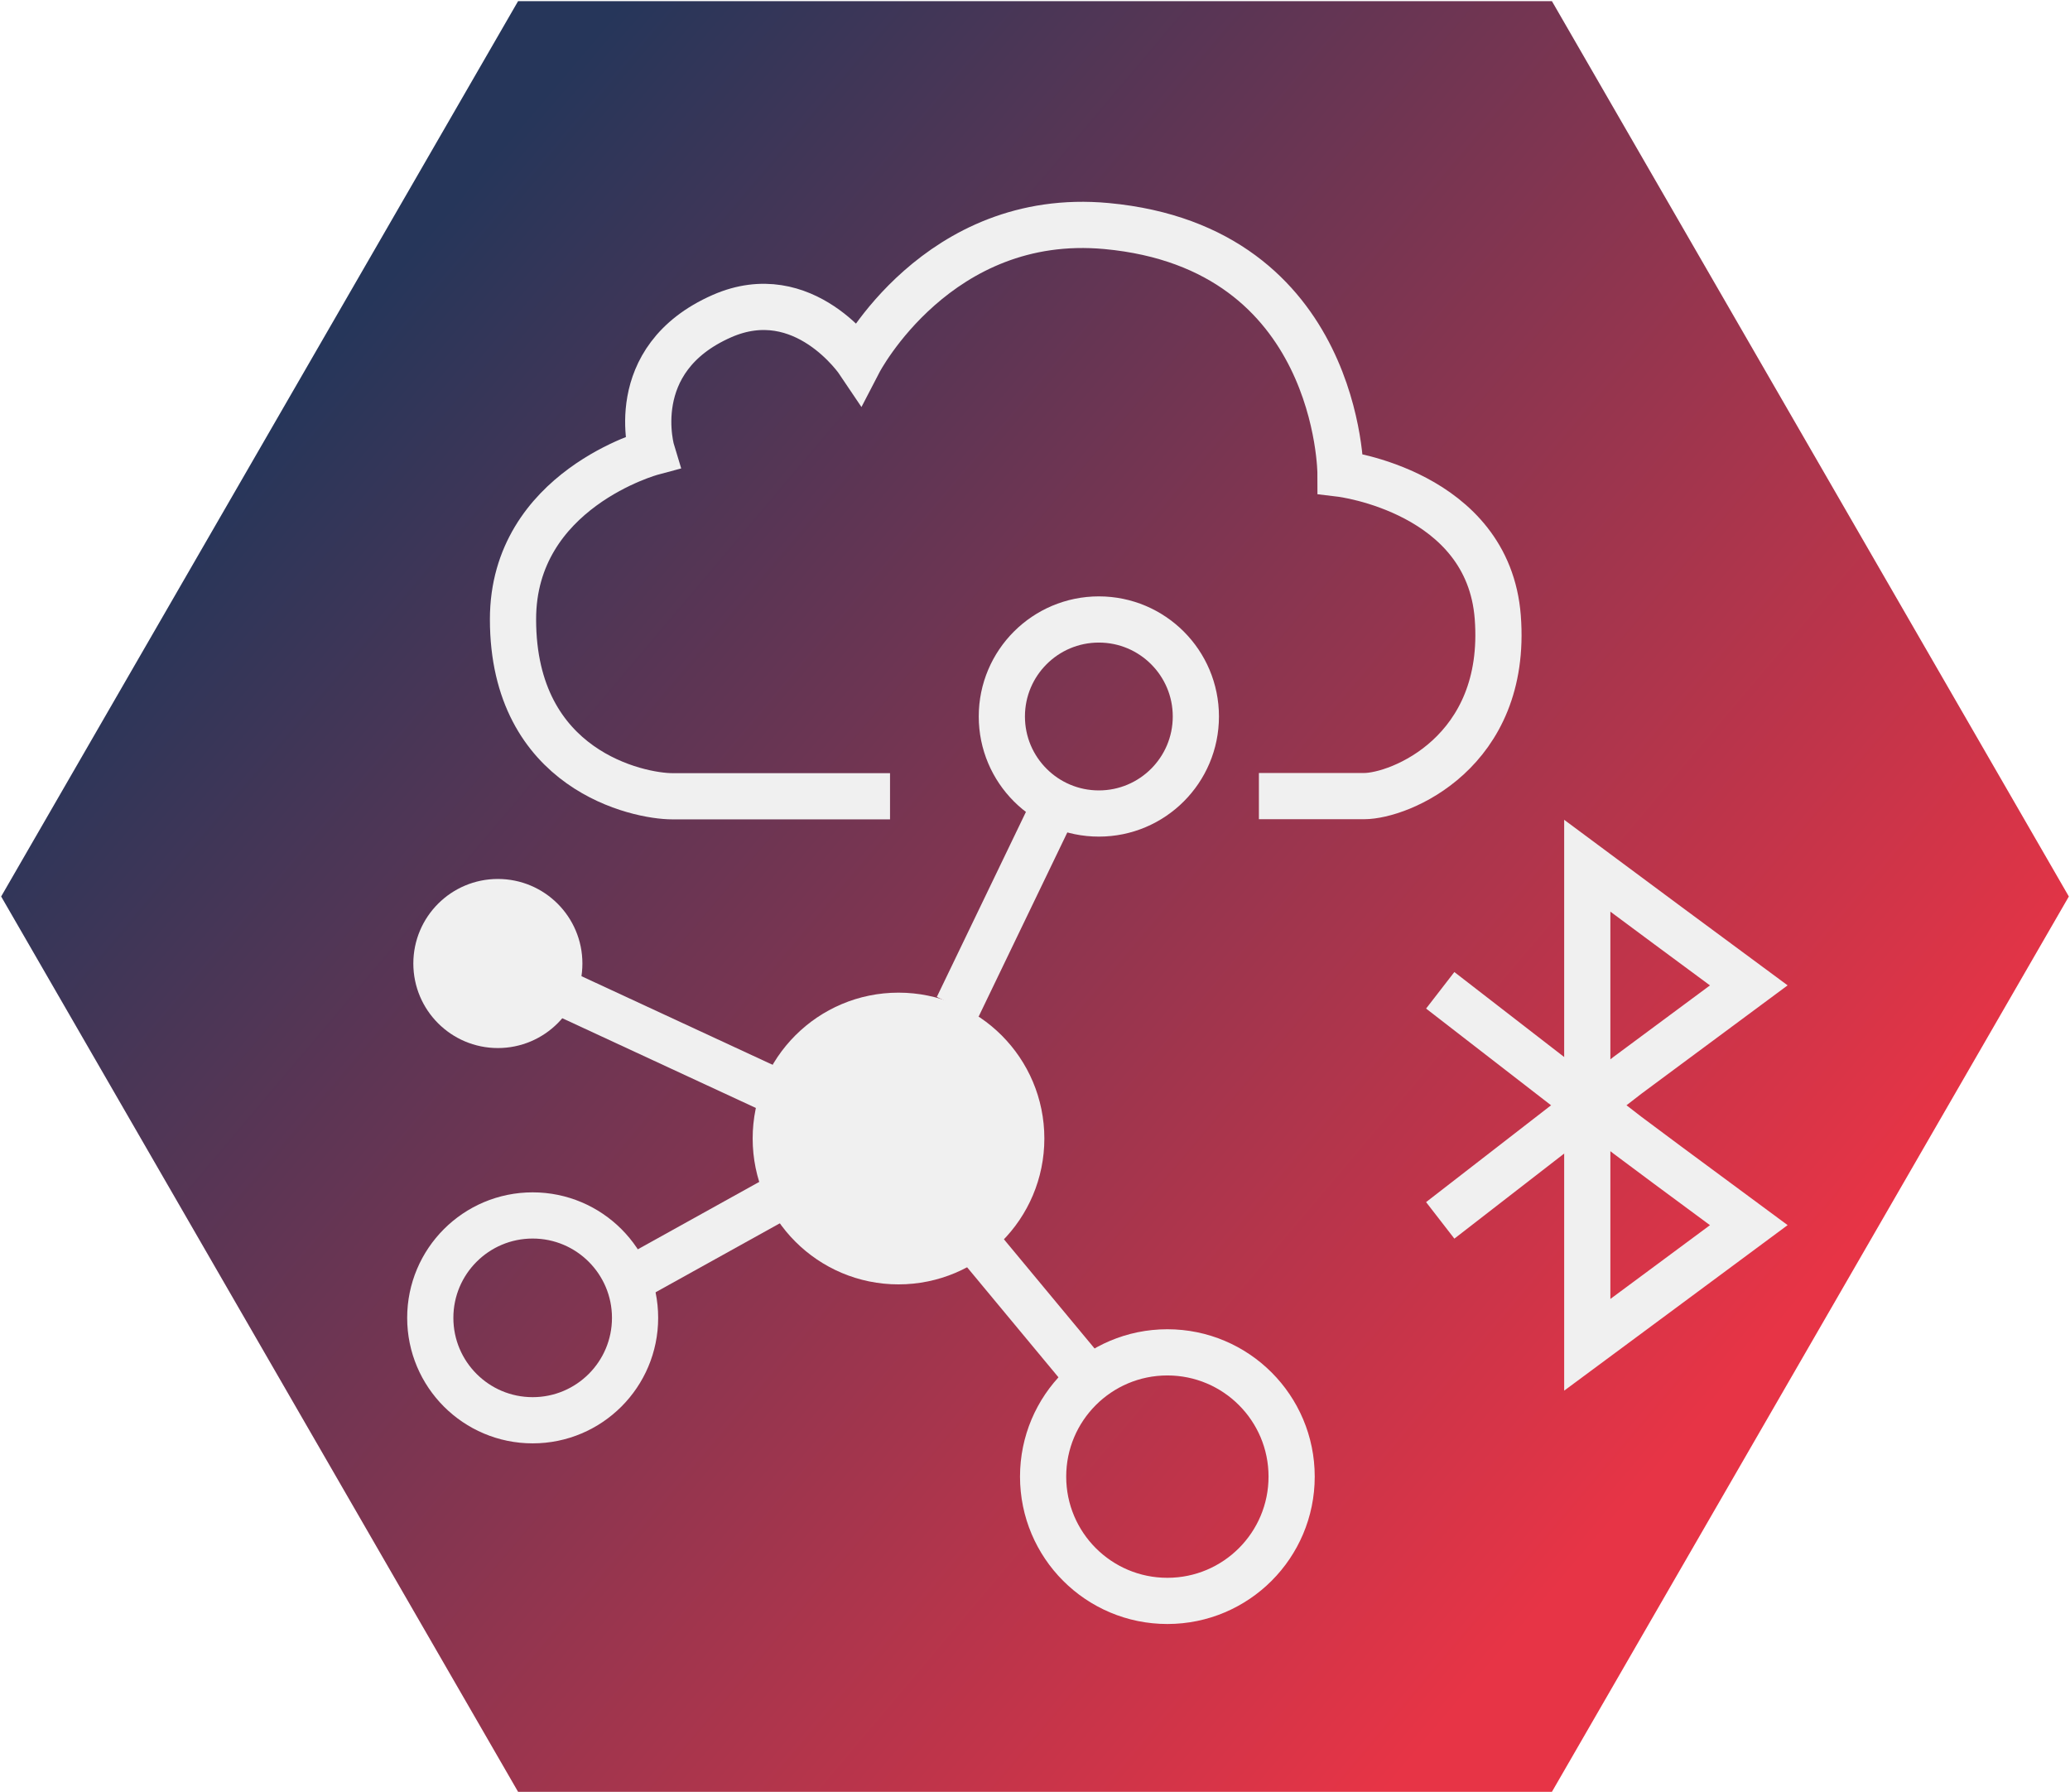 <svg xmlns:inkscape="http://www.inkscape.org/namespaces/inkscape" xmlns:sodipodi="http://sodipodi.sourceforge.net/DTD/sodipodi-0.dtd" xmlns="http://www.w3.org/2000/svg" xmlns:svg="http://www.w3.org/2000/svg" viewBox="0 0 179.2 155.14" id="svg570" sodipodi:docname="icons_Condition Monitoring.svg" inkscape:version="1.2.1 (9c6d41e410, 2022-07-14)"><defs id="defs534"><style id="style527">      .cls-1 {        fill: url(#Unbenannter_Verlauf);      }      .cls-1, .cls-2 {        stroke-width: 0px;      }      .cls-2 {        fill: #fff;      }    </style><linearGradient id="Unbenannter_Verlauf" data-name="Unbenannter Verlauf" x1="-1638.95" y1="1106.92" x2="-1639.66" y2="1106.4" gradientTransform="translate(293524.6 -171455) scale(179 155)" gradientUnits="userSpaceOnUse"><stop offset="0" stop-color="#e73446" id="stop529"></stop><stop offset="1" stop-color="#26365a" id="stop531"></stop></linearGradient><linearGradient id="Neues_Verlaufsfeld_4" data-name="Neues Verlaufsfeld 4" x1="25.37" y1="16.36" x2="76.39" y2="45.82" gradientUnits="userSpaceOnUse" gradientTransform="matrix(1.333,0,0,1.333,21.346,9.433)"><stop offset=".31" stop-color="#162838" id="stop178"></stop><stop offset=".44" stop-color="#502b3b" id="stop180"></stop><stop offset=".58" stop-color="#852e3f" id="stop182"></stop><stop offset=".71" stop-color="#af3042" id="stop184"></stop><stop offset=".83" stop-color="#cd3244" id="stop186"></stop><stop offset=".93" stop-color="#e03345" id="stop188"></stop><stop offset="1" stop-color="#e73446" id="stop190"></stop></linearGradient></defs><g id="Ebene_1" data-name="Ebene 1"><g id="hg"><path id="Polygon_53" data-name="Polygon 53" class="cls-1" d="M134.35.1l44.75,77.5-44.75,77.5H44.85L.1,77.6,44.85.1h89.5Z"></path></g></g><g id="g199" transform="matrix(1.333,0,0,1.333,21.346,9.433)"><circle cx="18.58" cy="78.5" r="6.65" style="fill:none;stroke:#f0f0f0;stroke-width:3px;stroke-miterlimit:10" id="circle195"></circle><line x1="23.56" y1="76.79" x2="35" y2="70.44" style="fill:none;stroke:#f0f0f0;stroke-width:3px;stroke-miterlimit:10" id="line197"></line></g><g id="g205" transform="matrix(1.333,0,0,1.333,21.346,9.433)"><circle cx="59.8" cy="88.81" r="8.07" style="fill:none;stroke:#f0f0f0;stroke-width:3px;stroke-miterlimit:10" id="circle201"></circle><line x1="55.44" y1="83.28" x2="46.83" y2="72.91" style="fill:none;stroke:#f0f0f0;stroke-width:3px;stroke-miterlimit:10" id="line203"></line></g><circle cx="77.784" cy="98.55" r="10.626" style="fill:#f0f0f0;stroke:#f0f0f0;stroke-width:4px;stroke-miterlimit:10" id="circle207"></circle><g id="g213" transform="matrix(1.333,0,0,1.333,21.346,9.433)"><circle cx="16.32" cy="55.49" r="3.99" style="fill:#f0f0f0;stroke:#f0f0f0;stroke-width:3px;stroke-miterlimit:10" id="circle209"></circle><line x1="19.49" y1="56.92" x2="35.93" y2="64.54" style="fill:#f0f0f0;stroke:#f0f0f0;stroke-width:3px;stroke-miterlimit:10" id="line211"></line></g><g id="g219" transform="matrix(1.333,0,0,1.333,21.346,9.433)"><polyline points="77.52 57.23 89.68 66.64 92.31 68.6 97.56 72.48 92.31 76.37 87.07 80.25 87.07 72.48 87.07 64.73" style="fill:none;stroke:#f0f0f0;stroke-width:3px;stroke-miterlimit:10" id="polyline215"></polyline><polyline points="77.52 72.17 89.68 62.75 92.31 60.8 97.56 56.91 92.31 53.03 87.07 49.14 87.07 56.91 87.07 64.67" style="fill:none;stroke:#f0f0f0;stroke-width:3px;stroke-miterlimit:10" id="polyline217"></polyline></g><path d="m 77.05,68.924 h -18.853 c -2.893,0 -13.786,-2.213 -13.786,-15.319 0,-11.226 12.04,-14.453 12.04,-14.453 0,0 -2.467,-8.04 6.04,-11.786 7.12,-3.133 11.866,3.947 11.866,3.947 0,0 6.8,-13.106 21.439,-11.746 20.226,1.88 20.253,21.439 20.253,21.439 0,0 12.786,1.533 13.613,12.426 0.893,11.706 -8.506,15.479 -11.573,15.479 h -9.106" style="fill:none;stroke:#f0f0f0;stroke-width:4px;stroke-miterlimit:10" id="path221"></path><g id="g227" transform="matrix(1.333,0,0,1.333,21.346,9.433)"><circle cx="55.35" cy="39.45" r="6.3" style="fill:none;stroke:#f0f0f0;stroke-width:3px;stroke-miterlimit:10" id="circle223"></circle><line x1="53.12" y1="43.9" x2="46.18" y2="58.31" style="fill:none;stroke:#f0f0f0;stroke-width:3px;stroke-miterlimit:10" id="line225"></line></g></svg>